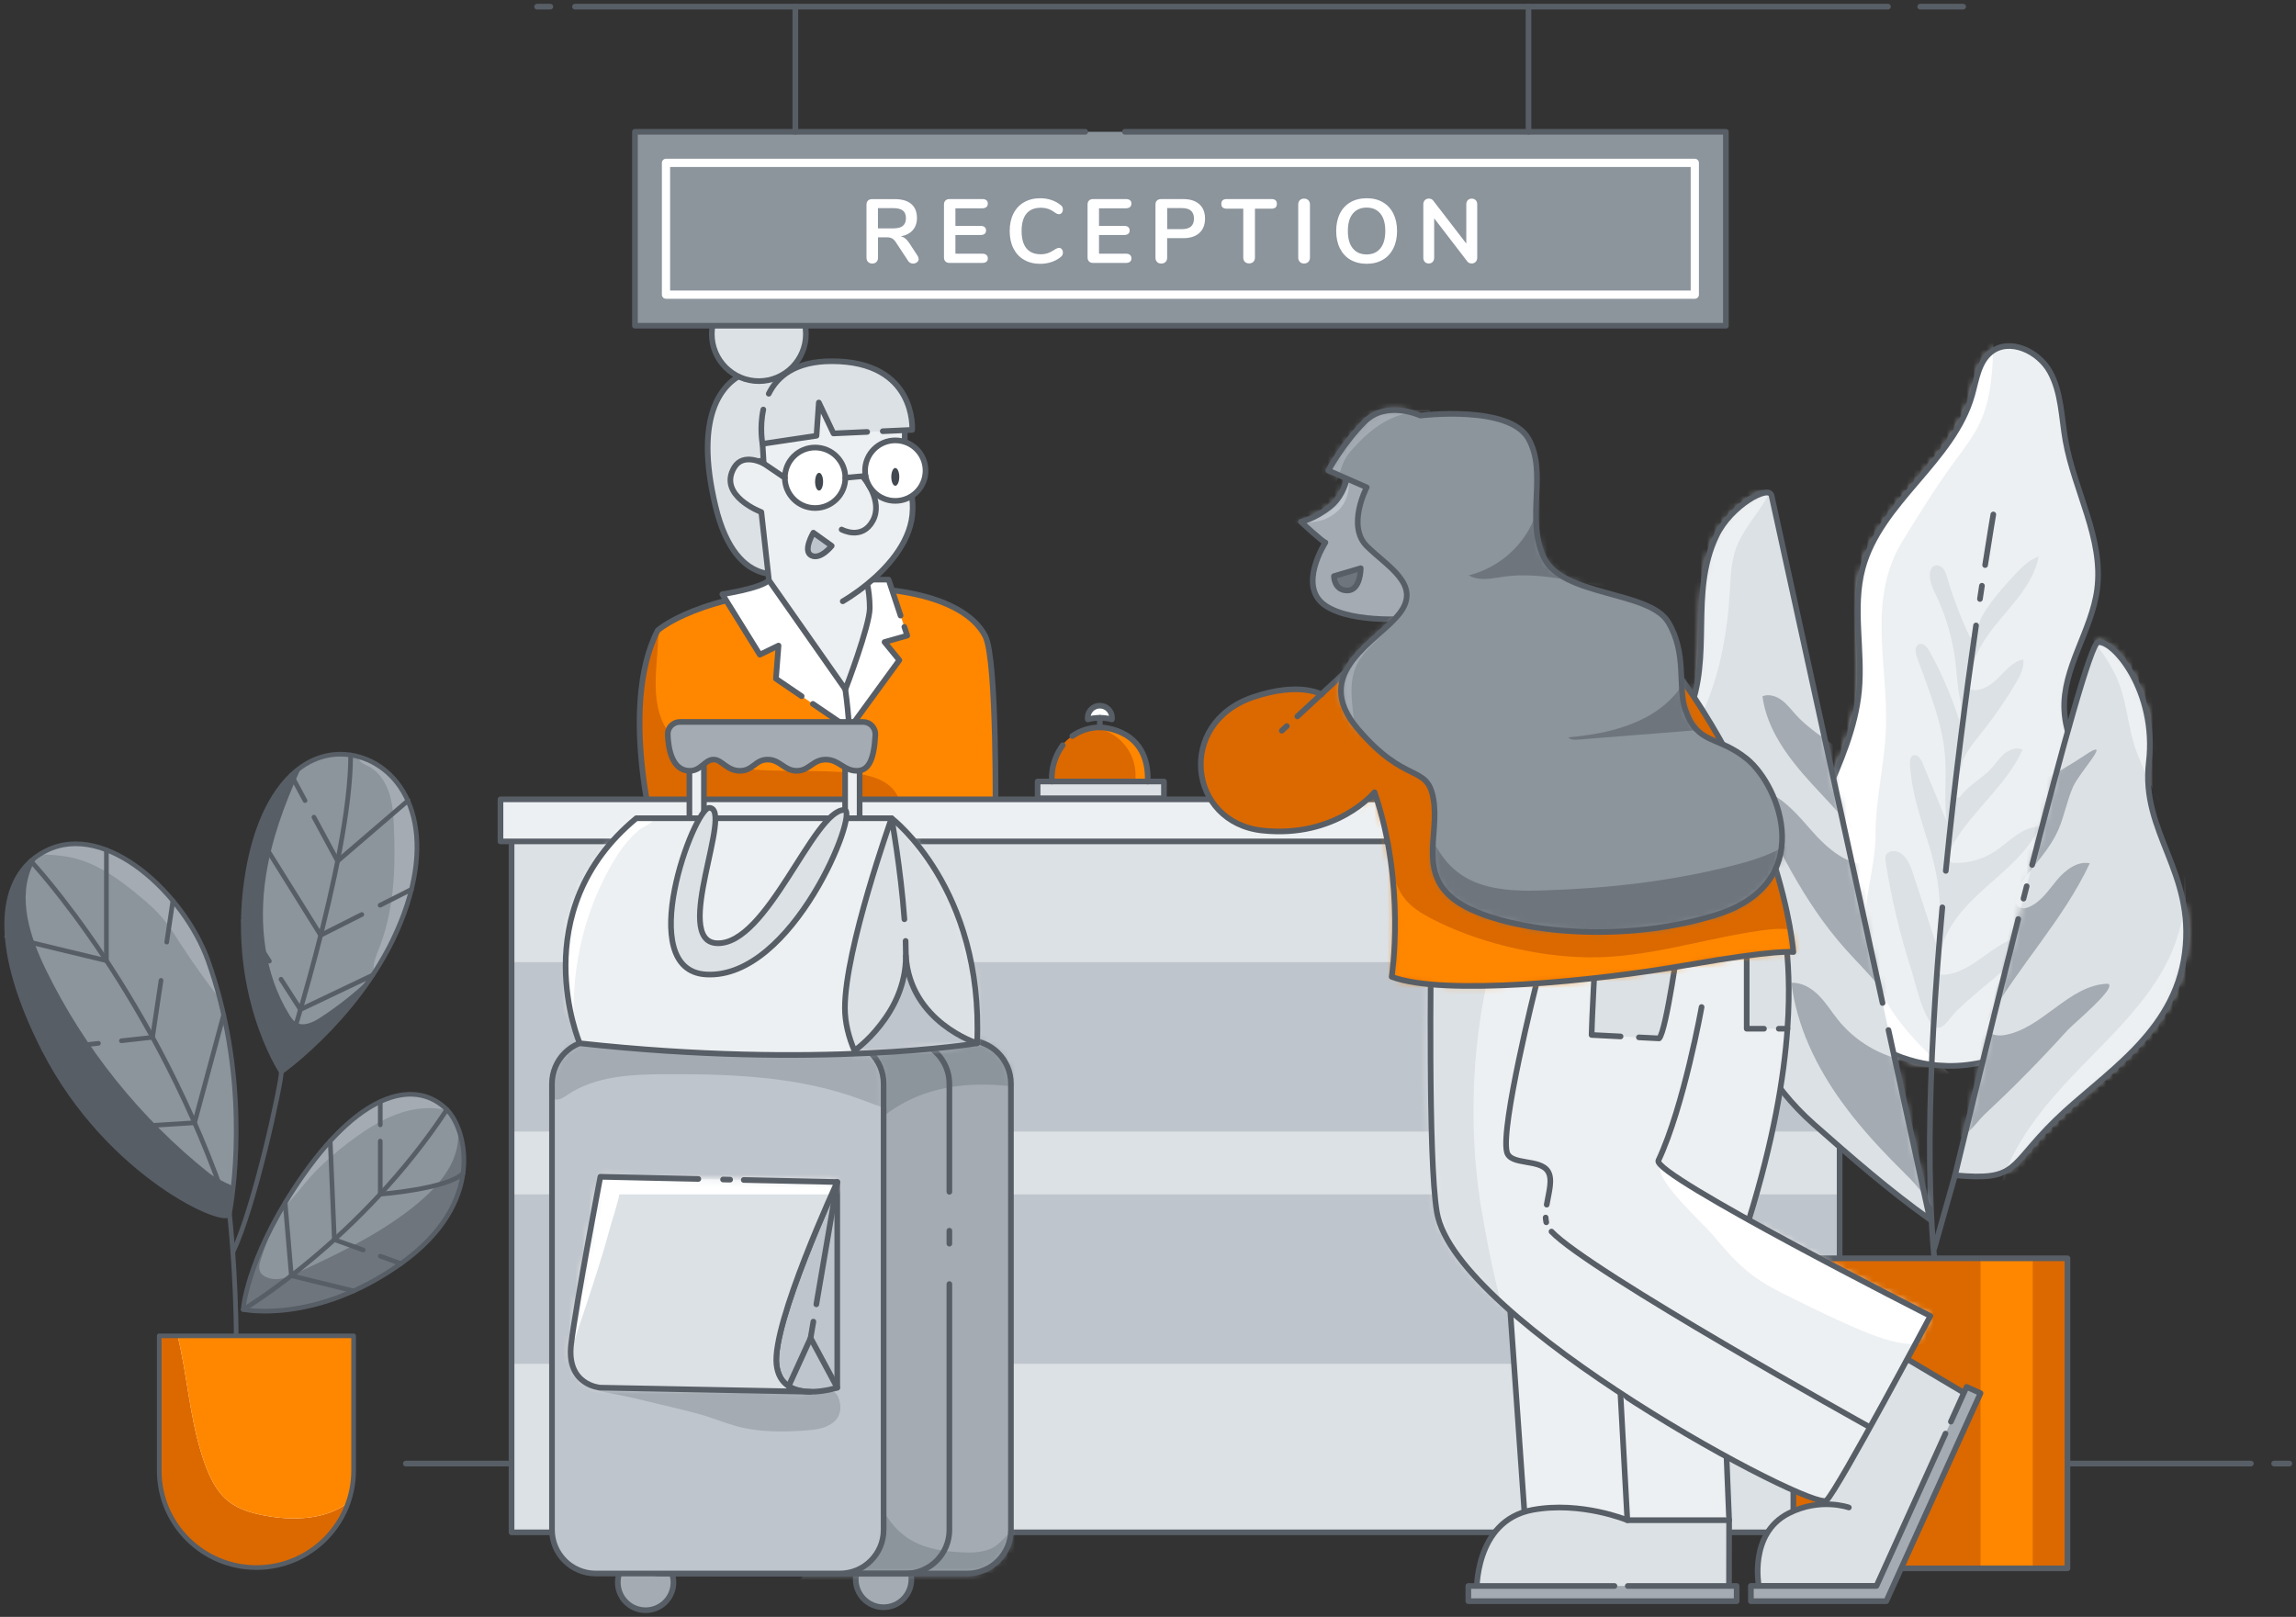 <svg width="345" height="243" viewBox="0 0 345 243" fill="none" xmlns="http://www.w3.org/2000/svg">
<rect x="0" y="0" width="345" height="243" fill="#333333" stroke="none"/>
<path d="M98.819 94.761C98.819 94.761 104.967 89.101 123.177 88.359C141.388 87.612 146.614 92.748 148.055 95.625C149.851 99.202 149.577 123.356 149.577 123.356L98.819 127.674C98.819 127.674 92.718 106.678 98.819 94.761Z" fill="#FF8700"/>
<path d="M135.421 124.552L98.819 127.668C98.819 127.668 92.718 106.672 98.819 94.761C98.819 94.761 98.848 94.732 98.912 94.68C98.947 96.786 98.685 98.875 98.568 100.97C98.417 103.748 98.545 106.654 99.875 109.094C102.021 113.056 106.769 114.848 111.237 115.443C116.895 116.19 122.664 115.548 128.328 116.213C130.638 116.482 133.146 117.106 134.499 118.997C135.193 119.965 135.497 121.173 135.566 122.358C135.607 123.093 135.555 123.829 135.421 124.552Z" fill="#DB6900"/>
<path d="M98.819 94.761C98.819 94.761 104.967 89.101 123.177 88.359C141.388 87.612 146.614 92.748 148.055 95.625C149.851 99.202 149.577 123.356 149.577 123.356L98.819 127.674C98.819 127.674 92.718 106.678 98.819 94.761Z" stroke="#585E66" stroke-width="0.851" stroke-linecap="round" stroke-linejoin="round"/>
<path d="M115.536 87.21C115.536 87.21 126.478 98.181 127.05 100.894C127.05 100.894 129.937 93.535 129.984 90.466C130.007 89.071 129.715 87.116 129.715 87.116H133.524L136.324 95.52L132.912 96.488L135.134 99.208L127.627 109.514L116.591 101.997L116.982 97.019L114.171 98.385L108.536 89.299C108.536 89.299 114.317 88.424 115.536 87.204V87.21Z" fill="white"/>
<path d="M135.888 94.213L136.325 95.526L132.913 96.494L135.135 99.214L127.628 109.519L122.14 105.785" stroke="#585E66" stroke-width="0.851" stroke-linecap="round" stroke-linejoin="round"/>
<path d="M120.459 104.635L116.591 102.003L116.982 97.025L114.171 98.391L108.536 89.305C108.536 89.305 114.317 88.429 115.536 87.21C115.536 87.21 126.478 98.181 127.05 100.894C127.05 100.894 129.937 93.535 129.984 90.466C130.007 89.071 129.715 87.116 129.715 87.116H133.524L135.321 92.52" stroke="#585E66" stroke-width="0.851" stroke-linecap="round" stroke-linejoin="round"/>
<path d="M123.831 56.666C123.831 56.666 119.829 54.373 114.025 55.429C108.216 56.485 104.249 62.49 107.51 76.081C110.776 89.672 119.065 85.786 119.065 85.786L127.622 69.283L123.831 56.666Z" fill="#DCE1E5"/>
<path d="M123.831 56.666C123.831 56.666 119.829 54.373 114.025 55.429C108.216 56.485 104.249 62.49 107.51 76.081C110.776 89.672 119.065 85.786 119.065 85.786L127.622 69.283L123.831 56.666Z" stroke="#585E66" stroke-width="0.851" stroke-linecap="round" stroke-linejoin="round"/>
<path d="M126.631 90.367C126.631 90.367 128.311 89.422 130.323 87.782C133.134 85.483 136.605 81.818 137.077 77.435C137.346 74.926 136.751 72.808 135.847 71.092L135.993 63.29L121.959 57.612L114.58 66.715L114.755 69.656C114.755 69.656 111.704 67.976 110.339 70.234C107.773 74.482 114.399 76.963 114.399 76.963L115.542 87.216L127.027 103.608C127.027 103.608 130.69 94.043 130.69 91.4C130.69 89.97 130.515 88.745 130.329 87.782" fill="#EDF0F2"/>
<path d="M126.631 90.367C126.631 90.367 128.311 89.422 130.323 87.782C133.134 85.483 136.605 81.818 137.077 77.435C137.346 74.926 136.751 72.808 135.847 71.092L135.993 63.29L121.959 57.612L114.58 66.715L114.755 69.656C114.755 69.656 111.704 67.976 110.339 70.234C107.773 74.482 114.399 76.963 114.399 76.963L115.542 87.216L127.027 103.608C127.027 103.608 130.69 94.043 130.69 91.4C130.69 89.97 130.515 88.745 130.329 87.782" stroke="#585E66" stroke-width="0.851" stroke-linecap="round" stroke-linejoin="round"/>
<path d="M114.025 57.279C117.929 57.279 121.094 54.112 121.094 50.206C121.094 46.3 117.929 43.133 114.025 43.133C110.12 43.133 106.955 46.3 106.955 50.206C106.955 54.112 110.12 57.279 114.025 57.279Z" fill="#DCE1E5" stroke="#585E66" stroke-width="0.851" stroke-linecap="round" stroke-linejoin="round"/>
<path d="M115.512 59.176C116.802 56.567 119.496 54.285 124.979 54.285C137.771 54.285 137.065 64.609 137.065 64.609L132.644 64.807L131.256 64.871L130.311 64.912L125.248 65.14L123.043 60.494L122.693 65.49L114.579 66.704C114.579 66.704 114.113 64.27 114.702 61.551L115.524 59.164L115.512 59.176Z" fill="#DCE1E5"/>
<path d="M130.305 64.912L125.242 65.139L123.037 60.494L122.687 65.49L114.573 66.703C114.573 66.703 114.107 64.27 114.696 61.55" stroke="#585E66" stroke-width="0.851" stroke-linecap="round" stroke-linejoin="round"/>
<path d="M115.512 59.176C116.801 56.567 119.496 54.285 124.979 54.285C137.771 54.285 137.065 64.609 137.065 64.609L132.643 64.807" stroke="#585E66" stroke-width="0.851" stroke-linecap="round" stroke-linejoin="round"/>
<path d="M129.779 71.804C129.779 71.804 132.778 75.276 131.144 78.27C129.511 81.263 126.466 79.583 126.466 79.583" stroke="#585E66" stroke-width="0.851" stroke-linecap="round" stroke-linejoin="round"/>
<path d="M122.478 76.35C124.987 76.35 127.022 74.314 127.022 71.804C127.022 69.293 124.987 67.258 122.478 67.258C119.968 67.258 117.934 69.293 117.934 71.804C117.934 74.314 119.968 76.35 122.478 76.35Z" fill="white" stroke="#585E66" stroke-width="0.851" stroke-linecap="round" stroke-linejoin="round"/>
<path d="M134.528 75.276C137.037 75.276 139.072 73.241 139.072 70.73C139.072 68.219 137.037 66.184 134.528 66.184C132.018 66.184 129.984 68.219 129.984 70.73C129.984 73.241 132.018 75.276 134.528 75.276Z" fill="white" stroke="#585E66" stroke-width="0.851" stroke-linecap="round" stroke-linejoin="round"/>
<path d="M127.021 71.804L130.054 71.529" stroke="#585E66" stroke-width="0.851" stroke-linecap="round" stroke-linejoin="round"/>
<path d="M122.221 80.061L124.974 82.034C124.974 82.034 123.306 84.164 121.929 83.493C120.553 82.827 122.221 80.055 122.221 80.055V80.061Z" fill="#BFC5CC" stroke="#585E66" stroke-width="0.851" stroke-linecap="round" stroke-linejoin="round"/>
<path d="M117.928 71.805L114.171 69.26" stroke="#585E66" stroke-width="0.851" stroke-linecap="round" stroke-linejoin="round"/>
<path d="M123.078 73.731C123.409 73.731 123.678 73.132 123.678 72.394C123.678 71.655 123.409 71.057 123.078 71.057C122.746 71.057 122.477 71.655 122.477 72.394C122.477 73.132 122.746 73.731 123.078 73.731Z" fill="#42484F"/>
<path d="M134.528 73.007C134.86 73.007 135.128 72.408 135.128 71.67C135.128 70.932 134.86 70.333 134.528 70.333C134.196 70.333 133.927 70.932 133.927 71.67C133.927 72.408 134.196 73.007 134.528 73.007Z" fill="#42484F"/>
<path d="M127.627 117.695C127.627 117.695 128.158 111.889 127.021 103.608L127.627 117.695Z" fill="#BFC5CC"/>
<path d="M127.627 117.695C127.627 117.695 128.158 111.889 127.021 103.608" stroke="#585E66" stroke-width="0.851" stroke-linecap="round" stroke-linejoin="round"/>
<path d="M341.714 219.959H344" stroke="#585E66" stroke-width="0.851" stroke-linecap="round" stroke-linejoin="round"/>
<path d="M225.638 219.959H338.225" stroke="#585E66" stroke-width="0.851" stroke-linecap="round" stroke-linejoin="round"/>
<path d="M156.63 219.959H164.289H225.639" stroke="#585E66" stroke-width="0.851" stroke-linecap="round" stroke-linejoin="round"/>
<path d="M60.981 219.959H105.807" stroke="#585E66" stroke-width="0.851" stroke-linecap="round" stroke-linejoin="round"/>
<path d="M276.425 124.208H76.869V230.294H276.425V124.208Z" fill="#DCE1E5"/>
<path d="M276.425 144.592H76.869V170.058H276.425V144.592Z" fill="#BFC5CC"/>
<path d="M276.425 179.501H76.869V204.967H276.425V179.501Z" fill="#BFC5CC"/>
<path d="M276.425 124.208H76.869V230.294H276.425V124.208Z" stroke="#585E66" stroke-width="0.851" stroke-linecap="round" stroke-linejoin="round"/>
<path d="M292.501 160.19C300.69 160.377 308.792 155.872 313.29 149.062C319.467 139.713 318.003 127.324 313.774 117.526C312.263 114.019 310.361 110.541 310.181 106.724C309.877 100.41 314.31 94.814 315.121 88.546C316.107 80.942 311.697 73.759 310.361 66.207C309.743 62.712 309.749 58.983 308.028 55.873C306.313 52.762 301.933 50.714 299.162 52.931C297.296 54.425 296.981 57.075 296.333 59.374C293.516 69.341 282.573 75.404 279.884 85.407C278.286 91.365 279.919 97.708 279.336 103.847C278.286 114.888 270.196 124.43 269.712 135.506C269.204 147.101 278.479 158.305 289.958 159.969C290.804 160.091 291.655 160.161 292.501 160.179V160.19Z" fill="#EDF0F2"/>
<mask id="mask0_1600_8974" style="mask-type:luminance" maskUnits="userSpaceOnUse" x="269" y="52" width="49" height="109">
<path d="M292.5 160.19C300.689 160.377 308.791 155.872 313.289 149.062C319.466 139.713 318.002 127.324 313.773 117.526C312.262 114.019 310.36 110.541 310.18 106.724C309.876 100.41 314.309 94.814 315.12 88.546C316.106 80.942 311.696 73.759 310.36 66.207C309.742 62.712 309.748 58.983 308.027 55.873C306.312 52.762 301.932 50.714 299.161 52.931C297.295 54.425 296.98 57.075 296.332 59.374C293.515 69.341 282.572 75.404 279.883 85.407C278.285 91.365 279.918 97.708 279.335 103.847C278.285 114.888 270.195 124.43 269.711 135.506C269.203 147.101 278.478 158.305 289.957 159.969C290.803 160.091 291.654 160.161 292.5 160.179V160.19Z" fill="white"/>
</mask>
<g mask="url(#mask0_1600_8974)">
<path d="M280.285 140.892C279.777 135.593 281.795 130.65 281.807 125.509C281.813 120.111 283.178 114.894 283.376 109.514C283.726 99.727 280.46 90.099 285.925 81.222C288.352 77.278 290.784 73.327 293.52 69.592C294.96 67.625 296.494 65.694 297.521 63.482C299.271 59.712 299.423 55.429 299.539 51.274C297.638 52.074 296.769 54.215 295.579 55.902C294.115 57.985 292.015 59.508 290.183 61.27C286.164 65.139 284.846 69.569 282.507 74.383C280.868 77.762 277.252 78.853 275.642 82.448C274.294 85.459 273.192 88.575 272.095 91.692C269.984 97.691 267.872 103.684 265.755 109.683C264.495 113.254 263.235 116.849 262.658 120.59C261.526 127.937 263.101 135.441 265.399 142.514C268.491 152.015 273.338 161.585 281.848 166.814C285.091 168.81 291.146 171.255 294.89 169.101C298.029 167.292 295.859 163.826 293.823 162.052C287.179 156.275 281.177 150.206 280.291 140.892H280.285Z" fill="white"/>
<path d="M294.529 109.741C294.71 109.374 294.71 108.948 294.698 108.539C294.669 107.337 294.78 106.1 294.511 104.933C294.109 103.176 294.045 101.361 293.835 99.57C293.426 96.097 292.446 92.695 290.953 89.538C290.417 88.4 289.787 87.181 290.037 85.944C290.107 85.611 290.253 85.272 290.539 85.091C290.977 84.811 291.589 85.01 291.939 85.395C292.289 85.78 292.441 86.299 292.586 86.801C293.473 89.818 294.599 92.771 295.946 95.613C295.987 95.695 296.034 95.788 296.127 95.811C296.232 95.841 296.331 95.753 296.407 95.666C297.049 94.942 297.2 94.177 297.521 93.308C297.842 92.439 298.408 91.651 298.915 90.921C299.965 89.404 301.213 88.038 302.456 86.679C303.57 85.459 304.754 84.187 306.317 83.644C305.326 89.124 299.959 92.643 297.393 97.586C296.442 99.406 295.888 101.431 295.76 103.485C297.247 104.18 298.968 103.164 300.134 102.009C301.301 100.854 302.409 99.436 304.013 99.103C304.194 100.334 303.57 101.53 302.94 102.598C301.464 105.102 299.825 107.5 298.023 109.782C297.334 110.657 296.617 111.515 295.987 112.437C295.672 112.898 295.375 113.377 295.112 113.873C294.984 114.118 294.925 114.281 294.879 114.561C294.832 114.842 294.768 115.122 294.692 115.402C294.494 116.149 294.231 116.872 294.08 117.631C293.94 118.337 293.893 119.067 293.951 119.784C293.951 119.854 293.975 119.936 294.039 119.954C294.068 119.965 294.103 119.954 294.132 119.942C294.301 119.889 294.494 119.79 294.599 119.644C294.675 119.539 294.756 119.44 294.838 119.341C296.075 117.853 297.877 116.937 299.189 115.513C299.866 114.783 300.403 113.92 301.167 113.278C301.925 112.636 303.022 112.239 303.926 112.653C301.522 117.987 296.518 121.704 293.543 126.74C293.006 127.645 292.569 128.882 293.269 129.67C295.544 129.816 297.865 129.203 299.767 127.948C301.942 126.513 303.879 124.173 306.486 124.26C304.783 127.948 301.487 130.604 298.449 133.305C295.41 136.007 292.394 139.135 291.595 143.121C291.449 143.833 291.385 144.562 291.181 145.257C291.111 145.49 291.029 145.741 291.099 145.975C291.239 146.436 291.846 146.529 292.324 146.482C296.961 146.027 300.158 140.606 304.818 140.717C303.401 144.177 300.216 146.523 297.352 148.927C296.232 149.873 295.135 150.842 294.074 151.851C292.785 153.077 291.612 155.814 290.078 153.637C288.544 151.46 287.949 148.093 287.173 145.677C285.482 140.413 284.199 135.015 283.341 129.547C283.289 129.232 283.242 128.9 283.353 128.596C283.639 127.802 284.799 127.744 285.523 128.182C286.625 128.859 287.103 130.183 287.506 131.415C288.795 135.365 290.084 139.31 291.373 143.261C290.621 140.734 291.537 138.733 291.478 136.194C291.408 133.113 290.772 130.09 289.88 127.143C288.655 123.093 287.191 119.037 286.993 114.766C286.969 114.31 287.016 113.762 287.418 113.552C288.019 113.237 288.603 114.001 288.865 114.626C290.09 117.59 291.315 120.549 292.54 123.513C292.085 120.444 292.47 117.351 292.306 114.252C292.026 108.872 289.839 103.812 288.037 98.735C287.798 98.064 287.675 97.119 288.323 96.827C288.964 96.541 289.582 97.247 289.927 97.866C291.741 101.151 293.234 104.612 294.377 108.189" fill="#DCE1E5"/>
</g>
<path d="M292.501 160.19C300.69 160.377 308.792 155.872 313.29 149.062C319.467 139.713 318.003 127.324 313.774 117.526C312.263 114.019 310.361 110.541 310.181 106.724C309.877 100.41 314.31 94.814 315.121 88.546C316.107 80.942 311.697 73.759 310.361 66.207C309.743 62.712 309.749 58.983 308.028 55.873C306.313 52.762 301.933 50.714 299.162 52.931C297.296 54.425 296.981 57.075 296.333 59.374C293.516 69.341 282.573 75.404 279.884 85.407C278.286 91.365 279.919 97.708 279.336 103.847C278.286 114.888 270.196 124.43 269.712 135.506C269.204 147.101 278.479 158.305 289.958 159.969C290.804 160.091 291.655 160.161 292.501 160.179V160.19Z" stroke="#585E66" stroke-width="0.851" stroke-linecap="round" stroke-linejoin="round"/>
<path d="M291.859 136.363C289.736 159.823 288.832 184.688 292.244 199.458" stroke="#585E66" stroke-width="0.851" stroke-linecap="round" stroke-linejoin="round"/>
<path d="M296.922 93.997C295.505 103.766 293.767 116.902 292.378 130.884" stroke="#585E66" stroke-width="0.851" stroke-linecap="round" stroke-linejoin="round"/>
<path d="M297.81 88.033C297.711 88.669 297.611 89.329 297.512 90.018" stroke="#585E66" stroke-width="0.851" stroke-linecap="round" stroke-linejoin="round"/>
<path d="M299.518 77.319C299.518 77.319 299.034 80.12 298.288 84.922" stroke="#585E66" stroke-width="0.851" stroke-linecap="round" stroke-linejoin="round"/>
<path d="M272.028 120.135H75.202V126.455H272.028V120.135Z" fill="#EDF0F2" stroke="#585E66" stroke-width="0.851" stroke-linecap="round" stroke-linejoin="round"/>
<path d="M259.329 19.808H95.407V48.952H259.329V19.808Z" fill="#8C949C"/>
<path fill-rule="evenodd" clip-rule="evenodd" d="M254.663 23.858C255.005 23.858 255.282 24.135 255.282 24.477V44.283C255.282 44.625 255.005 44.902 254.663 44.902L100.073 44.902C99.731 44.902 99.454 44.625 99.454 44.283V24.477C99.454 24.135 99.731 23.858 100.073 23.858L254.663 23.858ZM254.044 25.096L100.692 25.096V43.664L254.044 43.664V25.096Z" fill="white"/>
<path d="M288.535 1H294.986" stroke="#585E66" stroke-width="0.851" stroke-linecap="round" stroke-linejoin="round"/>
<path d="M86.4 1H283.687" stroke="#585E66" stroke-width="0.851" stroke-linecap="round" stroke-linejoin="round"/>
<path d="M80.702 1H82.697" stroke="#585E66" stroke-width="0.851" stroke-linecap="round" stroke-linejoin="round"/>
<path d="M119.508 1V19.808" stroke="#585E66" stroke-width="0.851" stroke-linecap="round" stroke-linejoin="round"/>
<path d="M229.674 1V19.808" stroke="#585E66" stroke-width="0.851" stroke-linecap="round" stroke-linejoin="round"/>
<path d="M172.46 116.516V117.456H158.07V116.516C158.07 113.167 160.356 110.348 163.454 109.549C164.031 109.397 164.638 109.315 165.262 109.315C165.886 109.315 166.493 109.397 167.076 109.549C170.173 110.348 172.46 113.167 172.46 116.516Z" fill="#FF8700"/>
<path d="M172.453 116.511V117.45H170.628V116.511C170.628 113.161 168.341 110.342 165.244 109.543C164.952 109.467 164.655 109.409 164.352 109.368C164.649 109.327 164.952 109.309 165.256 109.309C165.88 109.309 166.486 109.391 167.07 109.543C170.167 110.342 172.453 113.161 172.453 116.511Z" fill="#FF8700"/>
<path d="M170.629 116.51V117.45H158.064V116.51C158.064 113.161 160.351 110.342 163.448 109.543C163.74 109.467 164.032 109.409 164.335 109.368H164.352C164.656 109.409 164.953 109.467 165.245 109.543C168.342 110.342 170.629 113.161 170.629 116.51Z" fill="#DB6900"/>
<path d="M167.094 107.88C167.094 107.962 167.088 108.038 167.076 108.114C166.493 107.962 165.886 107.88 165.262 107.88C164.638 107.88 164.031 107.962 163.454 108.114C163.442 108.038 163.437 107.962 163.437 107.88C163.437 106.87 164.253 106.053 165.262 106.053C166.271 106.053 167.094 106.87 167.094 107.88Z" fill="white" stroke="#585E66" stroke-width="0.851" stroke-linecap="round" stroke-linejoin="round"/>
<path d="M165.263 107.88V109.316" stroke="#585E66" stroke-width="0.851" stroke-linecap="round" stroke-linejoin="round"/>
<path d="M174.898 117.45H155.912V119.972H174.898V117.45Z" fill="#DCE1E5" stroke="#585E66" stroke-width="0.851" stroke-linecap="round" stroke-linejoin="round"/>
<path d="M310.658 189.112H269.472V235.704H310.658V189.112Z" fill="#DB6900"/>
<path d="M305.444 189.112H297.593V235.704H305.444V189.112Z" fill="#FF8700"/>
<path d="M310.658 189.112H269.472V235.704H310.658V189.112Z" stroke="#585E66" stroke-width="0.851" stroke-linecap="round" stroke-linejoin="round"/>
<path d="M289.993 183.27C289.993 183.27 266.306 74.967 266.201 74.494C265.827 72.784 260.07 76.023 257.935 80.476C253.759 89.171 257.428 98.671 253.654 107.308C252.336 110.319 250.212 112.957 249.168 116.073C245.534 126.898 254.506 138.447 258.81 147.714C262.666 156.012 265.594 162.822 272.553 168.973C278.199 173.963 283.851 178.894 289.993 183.276V183.27Z" fill="#DCE1E5"/>
<mask id="mask1_1600_8974" style="mask-type:luminance" maskUnits="userSpaceOnUse" x="248" y="74" width="42" height="110">
<path d="M289.993 183.27C289.993 183.27 266.306 74.967 266.201 74.494C265.827 72.784 260.07 76.023 257.935 80.476C253.759 89.171 257.428 98.671 253.654 107.308C252.336 110.319 250.212 112.957 249.168 116.073C245.534 126.898 254.506 138.447 258.81 147.714C262.666 156.012 265.594 162.822 272.553 168.973C278.199 173.963 283.851 178.894 289.993 183.276V183.27Z" fill="white"/>
</mask>
<g mask="url(#mask1_1600_8974)">
<path d="M276.822 165.717C272.949 160.377 269.974 154.244 269.175 147.702C270.738 147.626 272.214 148.508 273.311 149.622C274.413 150.737 275.23 152.096 276.215 153.31C278.269 155.849 281.057 157.786 284.154 158.819C284.679 158.994 285.373 159.093 285.682 158.632C285.787 158.475 285.822 158.282 285.846 158.09C286.248 155.061 285.035 152.015 283.291 149.5C281.553 146.99 279.295 144.884 277.265 142.602C271.007 135.582 266.9 126.945 262.875 118.442C266.679 118.501 269.537 121.757 272.027 124.628C274.518 127.499 277.843 130.499 281.582 129.816C279.464 125.171 275.667 121.547 272.226 117.777C268.784 114.007 265.5 109.706 264.824 104.641C265.763 104.262 266.865 104.6 267.682 105.195C268.498 105.791 269.117 106.619 269.799 107.372C273.083 110.996 277.948 112.893 281.214 116.528C283.407 118.968 284.743 122.043 285.956 125.089C291.62 139.276 295.528 154.162 297.546 169.3C297.961 172.422 299.127 183.591 293.877 183.702C291.865 183.743 290.564 181.864 289.643 180.405C288.144 178.048 286.091 176.273 284.154 174.272C281.529 171.57 279.021 168.746 276.805 165.688L276.822 165.717Z" fill="#A4ABB2"/>
<path d="M260.734 82.787C260.075 84.835 260.034 87.029 259.906 89.182C259.573 94.796 258.57 100.404 256.482 105.627C254.394 110.85 251.18 115.676 246.852 119.265C246.986 115.18 247.126 111.095 247.26 107.01C247.417 102.318 247.575 97.621 247.277 92.935C246.974 88.056 246.21 82.962 248.018 78.421C249.821 73.899 253.939 70.788 258.348 69.044C260.477 68.203 263.435 66.779 265.062 68.968C266.404 70.771 266.707 72.568 265.628 74.547C264.088 77.377 261.731 79.665 260.722 82.798L260.734 82.787Z" fill="#EDF0F2"/>
</g>
<path d="M282.877 150.737C281.949 146.506 280.981 142.065 279.99 137.542C279.75 136.451 279.511 135.354 279.272 134.257C279.12 133.574 278.975 132.885 278.823 132.203C272.669 104.069 266.253 74.739 266.201 74.494C265.827 72.784 260.07 76.023 257.935 80.476C253.759 89.171 257.428 98.671 253.654 107.308C252.336 110.319 250.212 112.957 249.168 116.073C245.534 126.898 254.506 138.447 258.81 147.714C262.666 156.012 265.594 162.822 272.553 168.973C278.199 173.962 283.851 178.894 289.993 183.276C289.993 183.276 287.322 171.056 283.763 154.804" stroke="#585E66" stroke-width="0.851" stroke-linecap="round" stroke-linejoin="round"/>
<path d="M293.767 176.629C293.767 176.629 312.904 96.885 315.238 96.518C317.571 96.15 324.133 103.97 322.885 114.544C321.636 125.118 329.867 130.995 328.292 143.215C326.717 155.434 315.961 161.404 308.827 168.389C301.694 175.375 303.321 177.493 293.761 176.629H293.767Z" fill="#DCE1E5"/>
<mask id="mask2_1600_8974" style="mask-type:luminance" maskUnits="userSpaceOnUse" x="293" y="96" width="36" height="81">
<path d="M293.767 176.629C293.767 176.629 312.904 96.885 315.238 96.518C317.571 96.15 324.133 103.97 322.885 114.544C321.636 125.118 329.867 130.995 328.292 143.215C326.717 155.434 315.961 161.404 308.827 168.389C301.694 175.375 303.321 177.493 293.761 176.629H293.767Z" fill="white"/>
</mask>
<g mask="url(#mask2_1600_8974)">
<path d="M316.708 147.842C310.799 148.023 306.879 154.705 301.035 155.586C299.973 155.744 298.55 155.417 298.451 154.349C298.41 153.905 298.631 153.479 298.853 153.088C303.449 145.012 310.081 138.161 314.013 129.74C312.105 129.378 310.326 130.773 309.078 132.261C307.836 133.749 306.727 135.494 304.954 136.282C304.593 136.439 304.19 136.556 303.799 136.474C303.064 136.317 302.644 135.465 302.714 134.718C302.784 133.965 303.222 133.306 303.665 132.699C305.584 130.073 307.947 127.715 309.271 124.745C310.204 122.644 310.571 120.327 311.51 118.226C312.45 116.125 317.011 111.276 314.036 113.015C300.778 121.798 307.9 114.001 305.438 114.719C304.453 115.005 306.961 115.904 306.185 116.575C304.458 118.063 304.307 120.625 304.196 122.901C303.665 134.017 301.14 144.924 297.961 155.551C297.167 158.206 296.327 160.85 295.464 163.487C294.962 165.022 292.851 168.792 293.714 170.362C294.688 172.13 297.056 168.576 298.083 167.607C300.183 165.641 302.254 163.645 304.272 161.597C306.442 159.397 308.571 157.15 310.641 154.857C311.551 153.853 318.376 148.239 316.702 147.836L316.708 147.842Z" fill="#A4ABB2"/>
<path d="M312.642 94.084C315.01 96.74 317.273 99.593 318.492 102.937C319.682 106.187 319.822 109.753 321.047 112.992C323.975 120.736 328.939 127.114 328.175 135.862C327.136 147.696 317.343 155.125 309.929 163.295C305.77 167.87 302.014 173.029 300.363 178.987C303.245 178.923 305.963 177.732 308.588 176.559C316.316 173.116 324.278 169.498 329.96 163.225C335.967 156.584 341.935 149.815 347.225 142.561C350.048 138.686 352.725 134.607 354.119 130.02C356.097 123.496 355.309 116.376 353.122 109.916C350.935 103.456 347.406 97.551 343.83 91.744C341.964 88.71 340.021 85.634 337.286 83.353C335.332 81.725 332.882 80.528 330.344 80.627C328.052 80.721 325.946 81.847 323.975 83.014C321.922 84.234 319.921 85.535 317.92 86.837C316.73 87.607 315.476 88.459 314.928 89.766C314.596 90.554 314.555 91.435 314.286 92.252C314.018 93.069 313.499 94.043 312.647 94.084H312.642Z" fill="#EDF0F2"/>
</g>
<path d="M305.351 129.985C309.86 112.472 314.205 96.687 315.238 96.524C317.571 96.15 324.133 103.976 322.885 114.55C321.636 125.124 329.867 131.001 328.292 143.22C326.717 155.44 315.961 161.41 308.827 168.395C301.694 175.381 303.321 177.499 293.761 176.635C293.761 176.635 298.322 157.623 303.263 138.12" stroke="#585E66" stroke-width="0.851" stroke-linecap="round" stroke-linejoin="round"/>
<path d="M304.051 135.057C304.209 134.432 304.372 133.808 304.53 133.189" stroke="#585E66" stroke-width="0.851" stroke-linecap="round" stroke-linejoin="round"/>
<path d="M277.808 226.559C277.808 226.559 273.498 225.007 268.732 227.452C262.754 230.521 264.282 238.353 264.282 238.353H283.262L296.17 209.951L285.263 203.473L274.052 226.081" fill="#DCE1E5"/>
<path d="M277.808 226.559C277.808 226.559 273.498 225.007 268.732 227.452C262.754 230.521 264.282 238.353 264.282 238.353H283.262L296.17 209.951L285.263 203.473L274.052 226.081" stroke="#585E66" stroke-width="0.851" stroke-linecap="round" stroke-linejoin="round"/>
<path d="M262.777 183.352C273.392 149.056 266.615 134.152 266.615 134.152L215.034 142.695C215.034 142.695 213.465 165.705 215.903 182.197C216.556 186.597 220.896 191.86 226.945 197.182L229.15 228.467H259.819L259.411 218.973C267.612 223.425 273.853 226.098 274.454 225.503C276.286 223.67 290.063 197.784 290.063 197.784C290.063 197.784 274.67 189.975 262.777 183.352Z" fill="#EDF0F2"/>
<mask id="mask3_1600_8974" style="mask-type:luminance" maskUnits="userSpaceOnUse" x="214" y="134" width="77" height="95">
<path d="M262.776 183.352C273.391 149.056 266.614 134.152 266.614 134.152L215.033 142.695C215.033 142.695 213.464 165.705 215.902 182.196C216.555 186.596 220.895 191.86 226.944 197.182L229.149 228.467H259.818L259.41 218.973C267.611 223.425 273.852 226.098 274.453 225.503C276.285 223.67 290.062 197.783 290.062 197.783C290.062 197.783 274.669 189.975 262.776 183.352Z" fill="white"/>
</mask>
<g mask="url(#mask3_1600_8974)">
<path d="M226.852 198.198C221.27 198.472 216.312 194.906 211.867 191.516C208.945 189.287 205.964 186.987 203.987 183.895C201.735 180.376 200.971 176.104 200.709 171.931C200.394 166.965 200.72 161.918 202.144 157.144C203.415 152.872 205.538 148.904 207.638 144.971C208.77 142.858 209.913 140.722 211.517 138.943C214.235 135.926 220.523 132.471 224.729 134.297C228.502 135.937 224.204 144.025 223.515 147.2C221.141 158.101 220.768 169.44 222.395 180.475C222.646 182.167 225.376 198.268 226.852 198.192V198.198Z" fill="#DCE1E5"/>
<path d="M257.323 185.552C259.131 187.694 260.962 189.853 263.191 191.551C265.191 193.074 267.46 194.195 269.718 195.297C273.101 196.961 276.484 198.624 279.972 200.054C282.643 201.156 285.455 202.131 288.348 202.02C291.235 201.909 294.233 200.491 295.488 197.883C295.61 197.626 295.721 197.34 295.686 197.06C295.598 196.33 294.723 196.039 294.006 195.881C289.456 194.901 285.052 193.226 280.999 190.938C275.801 188.003 270.948 183.97 265.046 183.107C264.171 182.978 265.868 184.607 265.016 184.356C263.926 184.029 260.368 181.706 259.411 181.088C257.049 179.559 252.301 177.166 249.495 175.445C249.022 177.686 255.73 183.667 257.317 185.546L257.323 185.552Z" fill="white"/>
</g>
<path d="M259.433 218.984L259.818 228.467H229.149L226.944 197.182" stroke="#585E66" stroke-width="0.851" stroke-linecap="round" stroke-linejoin="round"/>
<path d="M268.581 154.606C268.062 161.988 266.457 171.488 262.789 183.311" stroke="#585E66" stroke-width="0.851" stroke-linecap="round" stroke-linejoin="round"/>
<path d="M255.684 151.349C255.684 151.349 253.047 166.184 249.192 174.418C248.194 176.542 290.063 197.778 290.063 197.778C290.063 197.778 276.286 223.67 274.454 225.497C272.628 227.329 218.709 198.624 215.909 182.191C214.538 174.167 215.034 142.689 215.034 142.689L266.615 134.152C266.615 134.152 267.63 136.334 268.271 140.979" stroke="#585E66" stroke-width="0.851" stroke-linecap="round" stroke-linejoin="round"/>
<path d="M259.819 228.467L259.801 239.345L221.881 239.503C221.881 239.503 221.386 228.537 230.322 226.909C237.589 225.585 244.531 228.467 244.531 228.467" fill="#DCE1E5"/>
<path d="M259.819 228.467L259.801 239.345L221.881 239.503C221.881 239.503 221.386 228.537 230.322 226.909C237.589 225.585 244.531 228.467 244.531 228.467" stroke="#585E66" stroke-width="0.851" stroke-linecap="round" stroke-linejoin="round"/>
<path d="M246.264 155.907L249.303 156.059C250.393 154.968 252.301 140.98 252.301 140.98L239.731 143.185C239.731 143.185 239.153 154.092 239.153 155.545L243.511 155.767" fill="#DCE1E5"/>
<path d="M246.264 155.907L249.303 156.059C250.393 154.968 252.301 140.98 252.301 140.98L239.731 143.185C239.731 143.185 239.153 154.092 239.153 155.545L243.511 155.767" stroke="#585E66" stroke-width="0.851" stroke-linecap="round" stroke-linejoin="round"/>
<path d="M265.057 154.606H262.461V140.98H268.271C268.72 144.265 268.988 148.77 268.58 154.606H267.279" fill="#DCE1E5"/>
<path d="M265.057 154.606H262.461V140.98H268.271C268.72 144.265 268.988 148.77 268.58 154.606H267.279" stroke="#585E66" stroke-width="0.851" stroke-linecap="round" stroke-linejoin="round"/>
<path d="M243.493 209.478L244.525 228.467H259.772" fill="#EDF0F2"/>
<path d="M243.493 209.478L244.525 228.467H259.772" stroke="#585E66" stroke-width="0.851" stroke-linecap="round" stroke-linejoin="round"/>
<path d="M233.127 185.091C238.75 191.049 280.817 214.409 280.817 214.409" stroke="#585E66" stroke-width="0.851" stroke-linecap="round" stroke-linejoin="round"/>
<path d="M232.253 182.984C232.265 183.23 232.294 183.469 232.346 183.697" stroke="#585E66" stroke-width="0.851" stroke-linecap="round" stroke-linejoin="round"/>
<path d="M230.783 148.151C230.783 148.151 225.445 169.405 226.425 173.134C226.968 175.2 231.389 174.102 232.597 176.04C233.343 177.23 232.731 179.168 232.41 181.047" stroke="#585E66" stroke-width="0.851" stroke-linecap="round" stroke-linejoin="round"/>
<path d="M202.838 69.154C202.838 69.154 202.768 73.852 199.898 76.128C197.46 78.06 195.477 78.416 195.477 78.416C195.477 78.416 198.813 81.526 199.157 81.526C199.157 81.526 194.87 88.132 199.157 91.015C203.444 93.898 212.853 92.911 212.853 92.911L216.113 71.652L202.832 69.149L202.838 69.154Z" fill="#A4ABB2"/>
<mask id="mask4_1600_8974" style="mask-type:luminance" maskUnits="userSpaceOnUse" x="195" y="69" width="22" height="25">
<path d="M202.838 69.154C202.838 69.154 202.768 73.852 199.898 76.128C197.46 78.06 195.477 78.416 195.477 78.416C195.477 78.416 198.813 81.526 199.157 81.526C199.157 81.526 194.87 88.132 199.157 91.015C203.444 93.898 212.853 92.911 212.853 92.911L216.113 71.652L202.832 69.149L202.838 69.154Z" fill="white"/>
</mask>
<g mask="url(#mask4_1600_8974)">
<path d="M198.724 78.159C200.106 77.675 201.372 76.747 202.049 75.445C202.614 74.36 202.737 73.099 202.76 71.88C202.778 71.185 202.76 70.468 202.503 69.82C202.247 69.172 201.699 68.6 201.01 68.495C200.24 68.378 199.488 68.874 199.027 69.505C198.566 70.135 198.321 70.894 197.989 71.6C197.557 72.528 196.968 73.379 196.262 74.115C195.504 74.903 194.623 75.545 193.807 76.274C193.521 76.525 193.241 76.805 193.107 77.161C192.267 79.454 197.895 78.451 198.73 78.159H198.724Z" fill="#BFC5CC"/>
</g>
<path d="M202.838 69.154C202.838 69.154 202.768 73.852 199.898 76.128C197.46 78.06 195.477 78.416 195.477 78.416C195.477 78.416 198.813 81.526 199.157 81.526C199.157 81.526 194.87 88.132 199.157 91.015C203.444 93.898 212.853 92.911 212.853 92.911L216.113 71.652L202.832 69.149L202.838 69.154Z" stroke="#585E66" stroke-width="0.851" stroke-linecap="round" stroke-linejoin="round"/>
<path d="M194.94 107.664L207.189 96.349C207.189 96.349 240.326 86.673 247.605 95.438C267.845 119.802 269.473 143.086 269.473 143.086C269.473 143.086 267.21 142.643 253.438 145.047C239.672 147.451 216.854 149.733 209.119 146.803C209.119 146.803 211.301 132.961 206.541 119.067C206.541 119.067 200.79 126.011 189.678 124.821C178.567 123.63 176.712 108.708 188.29 104.775C195.342 102.382 198.597 104.378 198.597 104.378" fill="#DB6900"/>
<mask id="mask5_1600_8974" style="mask-type:luminance" maskUnits="userSpaceOnUse" x="180" y="91" width="90" height="58">
<path d="M194.94 107.664L207.189 96.349C207.189 96.349 240.326 86.673 247.605 95.438C267.845 119.802 269.473 143.086 269.473 143.086C269.473 143.086 267.21 142.643 253.438 145.047C239.672 147.451 216.854 149.733 209.119 146.803C209.119 146.803 211.301 132.961 206.541 119.067C206.541 119.067 200.79 126.011 189.678 124.821C178.567 123.63 176.712 108.708 188.29 104.775C195.342 102.382 198.597 104.378 198.597 104.378" fill="white"/>
</mask>
<g mask="url(#mask5_1600_8974)">
<path d="M209.925 133.084C210.205 133.72 210.532 134.333 210.946 134.893C211.984 136.282 213.501 137.233 215.041 138.038C221.912 141.616 230.854 143.769 238.6 143.88C247.442 144.002 255.842 141.096 264.521 139.859C266.283 139.608 268.091 139.433 269.823 139.824C271.556 140.215 273.23 141.248 273.982 142.859C274.221 143.366 274.361 143.938 274.256 144.493C273.994 145.899 272.396 146.547 271.019 146.926C264.329 148.747 257.423 149.774 250.487 149.978C247.11 150.077 243.978 149.873 240.67 150.527C236.943 151.262 233.204 151.91 229.448 152.482C219.859 153.935 210.182 154.857 200.493 155.23C198.685 155.3 196.679 155.283 195.337 154.069C193.785 152.662 193.774 150.165 194.567 148.227C195.36 146.29 196.789 144.691 197.851 142.888C199.986 139.27 200.592 134.992 201.707 130.942C202.436 128.281 203.567 120.695 206.805 120C207.3 123.782 207.901 127.213 209.12 130.872C209.365 131.619 209.622 132.372 209.931 133.09L209.925 133.084Z" fill="#FF8700"/>
</g>
<path d="M194.94 107.664L207.189 96.349C207.189 96.349 240.326 86.673 247.605 95.438C267.845 119.802 269.473 143.086 269.473 143.086C269.473 143.086 267.21 142.643 253.438 145.047C239.672 147.451 216.854 149.733 209.119 146.803C209.119 146.803 211.301 132.961 206.541 119.067C206.541 119.067 200.79 126.011 189.678 124.821C178.567 123.63 176.712 108.708 188.29 104.775C195.342 102.382 198.597 104.378 198.597 104.378" stroke="#585E66" stroke-width="0.851" stroke-linecap="round" stroke-linejoin="round"/>
<path d="M192.601 109.823L193.359 109.123" stroke="#585E66" stroke-width="0.851" stroke-linecap="round" stroke-linejoin="round"/>
<path d="M205.363 73.245C205.363 73.245 202.324 79.023 205.363 82.063C208.401 85.103 213.569 87.811 210.379 92.083C207.188 96.354 196.736 100.982 204.015 109.537C211.295 118.092 214.479 114.731 215.395 120.135C216.305 125.538 212.963 131.467 219.041 135.57C225.119 139.672 242.326 142.258 257.73 137.548C273.135 132.833 267.559 118.15 262.467 114.031C258.08 110.482 255.059 111.988 253.222 106.608C252.067 103.235 253.537 98.181 250.649 93.466C247.762 88.751 234.696 89.667 231.961 83.738C229.225 77.809 232.567 71.121 229.68 65.951C226.793 60.78 213.424 62.455 213.424 62.455C213.424 62.455 208.331 60.098 205.065 63.366C201.799 66.633 199.594 70.713 199.594 70.713L205.368 73.245H205.363Z" fill="#8C949C"/>
<mask id="mask6_1600_8974" style="mask-type:luminance" maskUnits="userSpaceOnUse" x="199" y="61" width="69" height="80">
<path d="M205.363 73.245C205.363 73.245 202.324 79.023 205.363 82.063C208.402 85.103 213.57 87.811 210.379 92.083C207.189 96.354 196.736 100.982 204.016 109.537C211.295 118.092 214.48 114.731 215.396 120.135C216.306 125.538 212.963 131.467 219.041 135.57C225.119 139.672 242.326 142.258 257.731 137.548C273.136 132.833 267.559 118.15 262.467 114.031C258.081 110.482 255.06 111.988 253.222 106.608C252.067 103.235 253.537 98.181 250.65 93.466C247.763 88.751 234.697 89.667 231.961 83.738C229.225 77.809 232.568 71.121 229.68 65.951C226.793 60.78 213.424 62.455 213.424 62.455C213.424 62.455 208.332 60.098 205.066 63.366C201.799 66.633 199.594 70.713 199.594 70.713L205.369 73.245H205.363Z" fill="white"/>
</mask>
<g mask="url(#mask6_1600_8974)">
<path d="M209.317 126.198C210.46 126.046 211.644 126.186 212.799 126.233C214.619 126.309 215.057 125.929 215.943 127.464C217.419 130.026 219.478 131.841 222.301 132.827C225.451 133.924 228.863 133.924 232.194 133.813C241.655 133.51 251.116 132.442 260.285 130.114C263.336 129.337 266.398 128.404 269.011 126.659C271.624 124.914 273.771 122.235 274.214 119.119C276.396 124.826 276.215 131.397 273.718 136.97C271.222 142.543 266.439 147.054 260.729 149.219C258.681 149.996 256.535 150.48 254.388 150.894C242.431 153.199 230.071 153.421 218.037 151.542C214.228 150.947 210.42 150.136 206.826 148.706C204.645 147.836 205.392 147.019 204.738 144.977C204.231 143.401 203.309 141.972 202.417 140.594C201.95 139.877 201.478 139.13 201.314 138.289C201.081 137.11 201.484 135.902 201.95 134.794C202.72 132.944 203.677 131.176 204.797 129.512C205.555 128.392 206.436 127.283 207.649 126.688C208.186 126.425 208.746 126.28 209.317 126.204V126.198Z" fill="#6E757D"/>
<path d="M248.002 107.425C244.286 109.607 239.935 110.436 235.642 110.815C236.003 111.206 236.616 111.194 237.152 111.154C242.472 110.733 247.792 110.307 253.111 109.887C254.459 109.782 255.806 109.671 257.148 109.555C258.297 109.455 259.708 109.14 259.994 108.02C260.111 107.565 259.994 107.092 259.872 106.643C259.201 104.256 257.556 98.945 255.135 97.918C253.829 101.986 251.793 105.195 247.996 107.425H248.002Z" fill="#6E757D"/>
<path d="M229.418 80.126C227.47 83.259 224.267 85.582 220.692 86.469C222.278 87.397 224.262 86.901 226.082 86.65C231.599 85.891 237.106 87.671 242.635 88.33C244.181 88.511 245.943 88.54 247.068 87.461C248.632 85.955 248.007 83.353 247.133 81.363C245.727 78.171 243.907 75.084 241.305 72.761C239.725 71.349 234.014 67.532 231.897 69.656C230.952 70.608 231.611 73.216 231.436 74.482C231.162 76.478 230.48 78.416 229.418 80.131V80.126Z" fill="#6E757D"/>
<path d="M204.028 110.623C203.579 109.391 203.421 108.078 203.281 106.777C203.036 104.554 202.849 102.208 203.753 100.159C205.107 97.096 208.589 95.392 209.942 92.334C206.11 94.137 202.167 96.028 199.367 99.208C196.567 102.388 195.202 107.238 197.25 110.944C198.481 113.167 200.662 114.562 202.943 115.53C204.337 116.126 207.924 117.923 209.295 116.756C207.632 114.503 205.095 113.546 204.028 110.623Z" fill="#A4ABB2"/>
<path d="M203.089 67.655C204.774 65.752 206.682 63.978 208.986 62.916C210.835 62.07 212.906 61.708 214.935 61.883C214.02 60.419 212.194 59.852 210.514 59.45C208.887 59.059 207.178 58.715 205.556 59.141C204.069 59.532 202.815 60.529 201.712 61.603C199.239 64.007 197.262 66.914 195.938 70.1C195.792 70.444 195.658 70.835 195.786 71.185C195.897 71.477 196.165 71.67 196.422 71.85C197.203 72.387 198.032 72.924 198.971 73.047C200.435 73.239 200.878 72.539 201.211 71.43C201.66 69.925 201.969 68.909 203.083 67.655H203.089Z" fill="#A4ABB2"/>
</g>
<path d="M200.44 86.586L204.465 85.401C204.465 85.401 204.465 88.745 202.453 88.745C200.44 88.745 200.44 86.586 200.44 86.586Z" fill="#6E757D" stroke="#585E66" stroke-width="0.851" stroke-linecap="round" stroke-linejoin="round"/>
<path d="M205.363 73.245C205.363 73.245 202.324 79.023 205.363 82.063C208.401 85.103 213.569 87.811 210.379 92.083C207.188 96.354 196.736 100.982 204.015 109.537C211.295 118.092 214.479 114.731 215.395 120.135C216.305 125.538 212.963 131.467 219.041 135.57C225.119 139.672 242.326 142.258 257.73 137.548C273.135 132.833 267.559 118.15 262.467 114.031C258.08 110.482 255.059 111.988 253.222 106.608C252.067 103.235 253.537 98.181 250.649 93.466C247.762 88.751 234.696 89.667 231.961 83.738C229.225 77.809 232.567 71.121 229.68 65.951C226.793 60.78 213.424 62.455 213.424 62.455C213.424 62.455 208.331 60.098 205.065 63.366C201.799 66.633 199.594 70.713 199.594 70.713L205.368 73.245H205.363Z" stroke="#585E66" stroke-width="0.851" stroke-linecap="round" stroke-linejoin="round"/>
<path d="M138.045 38.891C138.045 39.101 137.964 39.27 137.795 39.41C137.626 39.544 137.427 39.614 137.2 39.614C137.054 39.614 136.914 39.579 136.786 39.515C136.651 39.445 136.541 39.346 136.453 39.206L134.645 36.457C134.464 36.166 134.272 35.961 134.067 35.845C133.863 35.728 133.595 35.669 133.268 35.669H131.933V38.721C131.933 38.996 131.857 39.212 131.699 39.369C131.548 39.527 131.338 39.609 131.075 39.609C130.813 39.609 130.603 39.527 130.439 39.369C130.282 39.212 130.2 38.996 130.2 38.721V30.756C130.2 30.493 130.276 30.289 130.428 30.143C130.579 29.997 130.783 29.927 131.046 29.927H134.447C135.537 29.927 136.366 30.172 136.931 30.657C137.497 31.141 137.783 31.847 137.783 32.763C137.783 33.51 137.573 34.117 137.147 34.596C136.727 35.074 136.126 35.378 135.357 35.518C135.619 35.582 135.852 35.693 136.051 35.856C136.249 36.02 136.447 36.247 136.634 36.539L137.87 38.43C137.981 38.593 138.034 38.751 138.034 38.908L138.045 38.891ZM135.666 33.942C135.975 33.691 136.126 33.312 136.126 32.792C136.126 32.273 135.975 31.882 135.666 31.643C135.357 31.404 134.872 31.281 134.207 31.281H131.921V34.322H134.207C134.872 34.322 135.357 34.199 135.666 33.948V33.942Z" fill="white"/>
<path d="M142.07 39.299C141.918 39.154 141.842 38.949 141.842 38.687V30.744C141.842 30.482 141.918 30.277 142.07 30.132C142.221 29.986 142.426 29.916 142.688 29.916H147.605C147.868 29.916 148.072 29.974 148.218 30.091C148.363 30.207 148.433 30.377 148.433 30.593C148.433 30.808 148.363 30.995 148.218 31.118C148.072 31.24 147.868 31.305 147.605 31.305H143.563V33.948H147.337C147.599 33.948 147.804 34.006 147.949 34.123C148.095 34.24 148.165 34.415 148.165 34.642C148.165 34.87 148.095 35.028 147.949 35.144C147.804 35.261 147.599 35.319 147.337 35.319H143.563V38.126H147.605C147.868 38.126 148.072 38.185 148.218 38.313C148.363 38.436 148.433 38.611 148.433 38.838C148.433 39.066 148.363 39.224 148.218 39.34C148.072 39.457 147.868 39.515 147.605 39.515H142.688C142.426 39.515 142.216 39.445 142.07 39.299Z" fill="white"/>
<path d="M153.875 39.043C153.181 38.646 152.65 38.068 152.277 37.327C151.903 36.586 151.717 35.71 151.717 34.712C151.717 33.715 151.903 32.845 152.277 32.104C152.65 31.363 153.181 30.797 153.875 30.394C154.569 29.997 155.38 29.793 156.307 29.793C156.908 29.793 157.468 29.881 157.993 30.061C158.518 30.237 158.985 30.493 159.393 30.832C159.51 30.925 159.591 31.019 159.638 31.118C159.685 31.217 159.708 31.34 159.708 31.485C159.708 31.684 159.655 31.853 159.545 31.987C159.434 32.121 159.305 32.191 159.148 32.191C158.967 32.191 158.78 32.127 158.588 31.999C158.197 31.707 157.836 31.509 157.497 31.392C157.159 31.281 156.791 31.223 156.383 31.223C155.438 31.223 154.727 31.52 154.237 32.11C153.747 32.699 153.508 33.569 153.508 34.712C153.508 35.856 153.752 36.737 154.237 37.327C154.721 37.916 155.438 38.214 156.383 38.214C156.774 38.214 157.136 38.156 157.468 38.039C157.801 37.922 158.174 37.724 158.594 37.438C158.687 37.385 158.775 37.339 158.868 37.304C158.961 37.269 159.055 37.251 159.154 37.251C159.305 37.251 159.44 37.321 159.55 37.455C159.661 37.59 159.714 37.759 159.714 37.957C159.714 38.091 159.69 38.214 159.644 38.319C159.597 38.424 159.515 38.523 159.399 38.611C158.99 38.949 158.524 39.206 157.999 39.381C157.474 39.556 156.908 39.65 156.313 39.65C155.386 39.65 154.575 39.451 153.881 39.048L153.875 39.043Z" fill="white"/>
<path d="M163.646 39.299C163.494 39.154 163.418 38.949 163.418 38.687V30.744C163.418 30.482 163.494 30.277 163.646 30.132C163.798 29.986 164.002 29.916 164.264 29.916H169.181C169.444 29.916 169.648 29.974 169.794 30.091C169.94 30.207 170.01 30.377 170.01 30.593C170.01 30.808 169.94 30.995 169.794 31.118C169.648 31.24 169.444 31.305 169.181 31.305H165.139V33.948H168.913C169.176 33.948 169.38 34.006 169.526 34.123C169.671 34.24 169.741 34.415 169.741 34.642C169.741 34.87 169.671 35.028 169.526 35.144C169.38 35.261 169.176 35.319 168.913 35.319H165.139V38.126H169.181C169.444 38.126 169.648 38.185 169.794 38.313C169.94 38.436 170.01 38.611 170.01 38.838C170.01 39.066 169.94 39.224 169.794 39.34C169.648 39.457 169.444 39.515 169.181 39.515H164.264C164.002 39.515 163.792 39.445 163.646 39.299Z" fill="white"/>
<path d="M173.86 39.364C173.703 39.206 173.621 38.99 173.621 38.716V30.75C173.621 30.488 173.697 30.283 173.849 30.137C174 29.991 174.204 29.922 174.467 29.922H177.815C178.842 29.922 179.641 30.178 180.212 30.692C180.784 31.205 181.07 31.923 181.07 32.851C181.07 33.779 180.784 34.497 180.212 35.016C179.641 35.535 178.842 35.792 177.815 35.792H175.377V38.722C175.377 38.996 175.295 39.212 175.138 39.369C174.98 39.527 174.764 39.609 174.49 39.609C174.216 39.609 174.018 39.527 173.854 39.369L173.86 39.364ZM177.599 34.438C178.807 34.438 179.407 33.913 179.407 32.857C179.407 31.801 178.807 31.275 177.599 31.275H175.383V34.438H177.599Z" fill="white"/>
<path d="M187.053 39.346C186.896 39.188 186.814 38.978 186.814 38.716V31.363H184.335C183.793 31.363 183.519 31.124 183.519 30.639C183.519 30.155 183.793 29.916 184.335 29.916H191.049C191.591 29.916 191.865 30.155 191.865 30.639C191.865 31.124 191.591 31.363 191.049 31.363H188.57V38.716C188.57 38.978 188.488 39.188 188.331 39.346C188.173 39.504 187.963 39.585 187.695 39.585C187.427 39.585 187.205 39.504 187.047 39.346H187.053Z" fill="white"/>
<path d="M195.312 39.358C195.155 39.194 195.073 38.978 195.073 38.716V30.721C195.073 30.458 195.155 30.248 195.312 30.091C195.47 29.933 195.68 29.852 195.948 29.852C196.216 29.852 196.438 29.933 196.595 30.091C196.753 30.248 196.834 30.458 196.834 30.721V38.716C196.834 38.978 196.753 39.194 196.595 39.358C196.438 39.521 196.222 39.603 195.948 39.603C195.674 39.603 195.476 39.521 195.312 39.358Z" fill="white"/>
<path d="M202.924 39.043C202.236 38.646 201.711 38.068 201.338 37.327C200.964 36.586 200.778 35.71 200.778 34.712C200.778 33.715 200.964 32.845 201.332 32.104C201.699 31.363 202.23 30.797 202.919 30.394C203.607 29.997 204.423 29.793 205.357 29.793C206.29 29.793 207.101 29.991 207.789 30.394C208.471 30.797 209.002 31.363 209.37 32.104C209.737 32.845 209.924 33.715 209.924 34.712C209.924 35.71 209.737 36.586 209.364 37.327C208.991 38.074 208.466 38.646 207.777 39.043C207.095 39.445 206.284 39.644 205.363 39.644C204.441 39.644 203.618 39.445 202.93 39.043H202.924ZM207.416 37.327C207.911 36.72 208.156 35.845 208.156 34.712C208.156 33.58 207.911 32.711 207.416 32.104C206.92 31.497 206.232 31.2 205.351 31.2C204.47 31.2 203.77 31.503 203.274 32.104C202.779 32.711 202.534 33.575 202.534 34.712C202.534 35.85 202.779 36.72 203.274 37.327C203.77 37.934 204.458 38.237 205.351 38.237C206.243 38.237 206.92 37.934 207.416 37.327Z" fill="white"/>
<path d="M221.742 30.085C221.894 30.242 221.97 30.453 221.97 30.715V38.71C221.97 38.973 221.894 39.188 221.736 39.352C221.579 39.515 221.38 39.597 221.135 39.597C220.844 39.597 220.622 39.492 220.471 39.282L215.501 32.81V38.71C215.501 38.973 215.431 39.188 215.285 39.352C215.139 39.515 214.941 39.597 214.684 39.597C214.428 39.597 214.229 39.515 214.083 39.352C213.938 39.188 213.868 38.973 213.868 38.71V30.715C213.868 30.453 213.944 30.242 214.101 30.085C214.253 29.927 214.457 29.846 214.713 29.846C214.993 29.846 215.215 29.951 215.367 30.161L220.325 36.603V30.721C220.325 30.458 220.401 30.248 220.546 30.091C220.698 29.933 220.896 29.852 221.141 29.852C221.386 29.852 221.596 29.933 221.748 30.091L221.742 30.085Z" fill="white"/>
<path d="M105.773 112.175H103.591V126.816H105.773V112.175Z" fill="#EDF0F2" stroke="#585E66" stroke-width="0.851" stroke-linecap="round" stroke-linejoin="round"/>
<path d="M129.167 111.965H126.986V126.606H129.167V111.965Z" fill="#EDF0F2" stroke="#585E66" stroke-width="0.851" stroke-linecap="round" stroke-linejoin="round"/>
<path d="M103.643 115.845C105.328 115.845 105.923 114.159 107.212 114.159C108.502 114.159 109.196 115.845 111.179 115.845C113.162 115.845 113.459 114.159 115.349 114.159C117.239 114.159 117.828 115.845 119.718 115.845C121.608 115.845 122.098 114.159 124.087 114.159C126.076 114.159 126.764 115.845 128.753 115.845C130.474 115.845 131.332 114.281 131.53 110.447C131.582 109.391 130.748 108.498 129.693 108.498H102.173C101.135 108.498 100.295 109.35 100.335 110.389C100.417 112.566 100.983 115.845 103.649 115.845H103.643Z" fill="#A4ABB2" stroke="#585E66" stroke-width="0.851" stroke-linecap="round" stroke-linejoin="round"/>
<path d="M132.767 241.551C135.076 241.551 136.949 239.677 136.949 237.366C136.949 235.056 135.076 233.182 132.767 233.182C130.457 233.182 128.584 235.056 128.584 237.366C128.584 239.677 130.457 241.551 132.767 241.551Z" fill="#A4ABB2" stroke="#585E66" stroke-width="0.851" stroke-linecap="round" stroke-linejoin="round"/>
<path d="M97.011 242C99.321 242 101.194 240.127 101.194 237.816C101.194 235.505 99.321 233.632 97.011 233.632C94.701 233.632 92.829 235.505 92.829 237.816C92.829 240.127 94.701 242 97.011 242Z" fill="#A4ABB2" stroke="#585E66" stroke-width="0.851" stroke-linecap="round" stroke-linejoin="round"/>
<path d="M145.348 156.327H108.629C105.009 156.327 102.073 159.264 102.073 162.886V229.92C102.073 233.543 105.009 236.48 108.629 236.48H145.348C148.969 236.48 151.904 233.543 151.904 229.92V162.886C151.904 159.264 148.969 156.327 145.348 156.327Z" fill="#A4ABB2"/>
<mask id="mask7_1600_8974" style="mask-type:luminance" maskUnits="userSpaceOnUse" x="102" y="156" width="50" height="81">
<path d="M145.349 156.327H108.63C105.01 156.327 102.074 159.264 102.074 162.886V229.92C102.074 233.543 105.01 236.479 108.63 236.479H145.349C148.97 236.479 151.905 233.543 151.905 229.92V162.886C151.905 159.264 148.97 156.327 145.349 156.327Z" fill="white"/>
</mask>
<g mask="url(#mask7_1600_8974)">
<path d="M138.623 164.48C143.896 162.565 149.729 162.711 155.235 163.779C156.495 164.024 157.842 164.31 159.027 163.82C160.625 163.161 161.401 161.217 161.173 159.508C160.94 157.792 159.907 156.298 158.752 155.014C153.194 148.863 144.427 146.482 136.138 146.675C127.855 146.868 119.812 149.307 111.792 151.39C107.639 152.47 103.159 153.643 100.435 156.957C98.09 159.811 97.518 163.733 97.653 167.427C97.851 172.918 99.432 178.357 102.214 183.101C104.086 186.293 106.734 189.333 110.322 190.261C114.288 191.283 118.552 189.421 121.463 186.538C125.289 182.751 126.298 178.532 128.06 173.834C129.722 169.405 134.336 166.032 138.629 164.474L138.623 164.48Z" fill="#8C949C"/>
<path d="M130.392 218.873C130.795 223.927 132.825 229.319 137.299 231.694C139.439 232.832 141.912 233.153 144.327 233.293C146.264 233.404 148.381 233.352 149.892 232.138C150.825 231.385 151.537 230.195 152.727 230.019C154.045 229.827 155.206 231.128 155.369 232.453C155.532 233.778 154.99 235.079 154.465 236.304C153.246 239.129 151.974 242.023 149.787 244.188C146.252 247.684 140.973 248.653 136.015 248.985C131.961 249.26 127.843 249.219 123.906 248.215C122.215 247.783 120.471 247.1 119.438 245.688C118.056 243.797 118.371 241.113 119.386 238.995C120.395 236.876 121.993 235.102 123.171 233.077C127.085 226.372 126.006 218.004 127.202 210.33C127.476 208.568 130.182 201.291 130.486 206.543C130.725 210.645 130.072 214.753 130.398 218.862L130.392 218.873Z" fill="#8C949C"/>
</g>
<path d="M145.348 156.327H108.629C105.009 156.327 102.073 159.264 102.073 162.886V229.92C102.073 233.543 105.009 236.48 108.629 236.48H145.348C148.969 236.48 151.904 233.543 151.904 229.92V162.886C151.904 159.264 148.969 156.327 145.348 156.327Z" stroke="#585E66" stroke-width="0.851" stroke-linecap="round" stroke-linejoin="round"/>
<path d="M142.654 192.981V229.926C142.654 233.55 139.72 236.485 136.098 236.485H99.379C95.757 236.485 92.823 233.55 92.823 229.926V162.892C92.823 159.268 95.757 156.333 99.379 156.333H136.098C139.72 156.333 142.654 159.268 142.654 162.892V179.115" stroke="#585E66" stroke-width="0.851" stroke-linecap="round" stroke-linejoin="round"/>
<path d="M142.654 184.963V186.912" stroke="#585E66" stroke-width="0.851" stroke-linecap="round" stroke-linejoin="round"/>
<path d="M126.216 156.327H89.498C85.877 156.327 82.942 159.264 82.942 162.886V229.92C82.942 233.543 85.877 236.48 89.498 236.48H126.216C129.837 236.48 132.773 233.543 132.773 229.92V162.886C132.773 159.264 129.837 156.327 126.216 156.327Z" fill="#BFC5CC"/>
<mask id="mask8_1600_8974" style="mask-type:luminance" maskUnits="userSpaceOnUse" x="82" y="156" width="51" height="81">
<path d="M126.218 156.327H89.5C85.879 156.327 82.943 159.264 82.943 162.886V229.92C82.943 233.543 85.879 236.479 89.5 236.479H126.218C129.839 236.479 132.774 233.543 132.774 229.92V162.886C132.774 159.264 129.839 156.327 126.218 156.327Z" fill="white"/>
</mask>
<g mask="url(#mask8_1600_8974)">
<path d="M83.462 165.25C84.115 165.343 84.71 164.917 85.259 164.55C89.511 161.678 94.959 161.463 100.086 161.439C110.014 161.398 120.151 161.778 129.443 165.261C131.904 166.184 134.529 167.339 137.061 166.621C139.336 165.973 140.975 163.878 141.71 161.632C142.445 159.385 142.439 156.963 142.421 154.6C142.404 152.522 142.316 150.246 140.934 148.694C140.071 147.725 138.822 147.2 137.603 146.757C129.099 143.705 119.585 143.541 110.982 146.307C104.939 148.251 99.345 151.583 93.121 152.814C89.861 153.462 86.641 154.361 84.617 157.238C83.765 158.445 80.511 164.824 83.468 165.256L83.462 165.25Z" fill="#A4ABB2"/>
<path d="M125.306 209.186C125.697 209.414 125.971 209.84 126.164 210.604C126.444 211.707 126.228 212.88 125.341 213.662C124.198 214.678 122.559 214.882 121.031 214.987C117.589 215.232 114.084 215.255 110.753 214.362C109.254 213.96 107.813 213.382 106.338 212.904C104.774 212.402 103.176 212.022 101.584 211.637C99.46 211.13 97.343 210.622 95.22 210.114C93.319 209.659 91.353 209.379 89.469 208.894C94.188 208.183 99.641 208.894 104.459 208.894H123.236C124.145 208.894 124.816 208.883 125.3 209.175L125.306 209.186Z" fill="#A4ABB2"/>
</g>
<path d="M126.216 156.327H89.498C85.877 156.327 82.942 159.264 82.942 162.886V229.92C82.942 233.543 85.877 236.48 89.498 236.48H126.216C129.837 236.48 132.773 233.543 132.773 229.92V162.886C132.773 159.264 129.837 156.327 126.216 156.327Z" stroke="#585E66" stroke-width="0.851" stroke-linecap="round" stroke-linejoin="round"/>
<path d="M95.612 122.971H133.969C133.969 122.971 147.811 133.452 146.819 156.794C146.819 156.794 123.097 160.751 87.113 156.794C87.113 156.794 78.615 137.017 95.612 122.971Z" fill="#EDF0F2"/>
<mask id="mask9_1600_8974" style="mask-type:luminance" maskUnits="userSpaceOnUse" x="84" y="122" width="63" height="37">
<path d="M95.612 122.971H133.97C133.97 122.971 147.811 133.452 146.82 156.794C146.82 156.794 123.097 160.751 87.114 156.794C87.114 156.794 78.615 137.017 95.612 122.971Z" fill="white"/>
</mask>
<g mask="url(#mask9_1600_8974)">
<path d="M127.402 147.69C127.279 148.589 127.186 149.488 127.157 150.392C127.104 152.312 127.355 154.232 127.857 156.088C128.236 157.506 128.457 159.117 129.461 160.243C129.957 160.797 130.598 161.206 131.228 161.603C134.139 163.441 137.685 162.828 141.039 162.776C143.897 162.729 146.837 162.974 149.538 162.052C154.881 160.225 157.855 153.929 156.975 148.35C156.642 146.255 155.872 144.265 155.056 142.31C153.667 138.978 152.151 135.698 150.506 132.489C149.264 130.067 147.922 127.639 145.956 125.76C143.979 123.864 141.395 122.41 138.706 121.844C135.97 121.255 134.29 121.185 133.695 123.759C132.885 127.283 130.849 133.131 129.997 136.644C129.111 140.297 127.909 143.973 127.402 147.702V147.69Z" fill="#DCE1E5"/>
<path d="M91.657 130.364C87.516 137.799 85.637 146.477 86.343 154.962C81.648 148.07 80.388 138.96 83.03 131.047C84.01 128.112 85.544 125.287 87.9 123.274C90.251 121.267 93.506 120.17 96.516 120.887C97.321 121.08 98.732 121.815 98.487 122.866C98.312 123.601 96.592 124.272 96.043 124.721C94.194 126.244 92.818 128.281 91.663 130.359L91.657 130.364Z" fill="white"/>
<path d="M149.094 159.28C149.065 158.562 148.843 157.879 148.388 157.337C147.536 156.333 146.131 156.065 144.882 155.656C140.099 154.086 136.512 149.4 136.238 144.376C136.028 150.322 130.539 154.454 127.961 159.49C126.409 162.53 129.028 162.583 131.531 162.886C134.733 163.277 137.959 163.493 141.19 163.534C142.958 163.558 145.361 163.908 147.011 163.132C148.312 162.519 149.164 160.832 149.1 159.28H149.094Z" fill="#BFC5CC"/>
</g>
<path d="M95.612 122.971H133.969C133.969 122.971 147.811 133.452 146.819 156.794C146.819 156.794 123.097 160.751 87.113 156.794C87.113 156.794 78.615 137.017 95.612 122.971Z" stroke="#585E66" stroke-width="0.851" stroke-linecap="round" stroke-linejoin="round"/>
<path d="M135.898 138.155C135.35 130.569 133.968 122.971 133.968 122.971C133.968 122.971 126.957 142.614 126.957 151.484C126.957 153.701 127.528 155.878 128.386 157.903C128.386 157.903 136.12 152.534 136.12 143.67C136.12 142.934 136.103 142.176 136.079 141.411" stroke="#585E66" stroke-width="0.851" stroke-linecap="round" stroke-linejoin="round"/>
<path d="M146.818 156.794C146.818 156.794 136.744 153.602 136.12 143.67" stroke="#585E66" stroke-width="0.851" stroke-linecap="round" stroke-linejoin="round"/>
<path d="M126.876 121.722C122.221 121.722 115.292 142.129 107.697 141.756C100.89 141.423 110.369 121.412 106.56 121.412C104.308 121.412 95.116 145.84 106.111 146.453C119.177 147.183 129.174 121.722 126.876 121.722Z" fill="#DCE1E5" stroke="#585E66" stroke-width="0.851" stroke-linecap="round" stroke-linejoin="round"/>
<path d="M125.808 177.645V208.55C125.808 208.55 123.883 209.18 121.795 209.163C119.514 209.14 117.041 208.334 116.679 205.078C115.985 198.84 125.808 177.645 125.808 177.645Z" fill="#BFC5CC" stroke="#585E66" stroke-width="0.851" stroke-linecap="round" stroke-linejoin="round"/>
<path d="M121.794 209.163L90.209 208.55C90.209 208.55 85.035 208.235 85.823 201.962C86.604 195.688 90.209 176.857 90.209 176.857L125.807 177.645C125.807 177.645 115.985 198.84 116.679 205.078C117.041 208.334 119.514 209.14 121.794 209.163Z" fill="#DCE1E5"/>
<mask id="mask10_1600_8974" style="mask-type:luminance" maskUnits="userSpaceOnUse" x="85" y="176" width="41" height="34">
<path d="M121.795 209.163L90.21 208.55C90.21 208.55 85.036 208.235 85.824 201.962C86.605 195.688 90.21 176.857 90.21 176.857L125.808 177.645C125.808 177.645 115.986 198.84 116.68 205.078C117.042 208.334 119.515 209.14 121.795 209.163Z" fill="white"/>
</mask>
<g mask="url(#mask10_1600_8974)">
<path d="M87.713 197.246C86.581 200.66 85.444 204.074 84.312 207.494C84.137 208.019 83.945 208.573 83.519 208.924C82.79 209.525 81.629 209.285 80.941 208.638C80.252 207.99 79.926 207.056 79.651 206.152C77.557 199.231 77.161 191.808 78.514 184.706C79.202 181.088 80.456 177.149 83.396 174.715C85.648 172.854 89.882 171.424 92.221 173.956C94.63 176.565 92.455 181.554 91.685 184.437C90.53 188.756 89.124 193.004 87.713 197.246Z" fill="white"/>
<path d="M121.345 205.516C114.101 207.85 106.349 207.885 98.743 207.902C94.794 207.908 88.226 207.85 84.913 205.697C84.12 206.566 85.765 208.118 86.779 208.708C86.978 208.824 87.211 208.865 87.439 208.906C98.743 210.931 110.234 211.906 121.719 211.801C123.964 211.783 126.403 211.655 128.129 210.219C129.622 208.976 130.258 205.772 128.514 204.424C126.618 202.96 123.241 204.903 121.34 205.516H121.345Z" fill="#DCE1E5"/>
<path d="M126.95 171.389H82.224V179.506H126.95V171.389Z" fill="white"/>
</g>
<path d="M122.22 198.624L122.005 199.878L121.8 201.092L118.505 208.317" stroke="#585E66" stroke-width="0.851" stroke-linecap="round" stroke-linejoin="round"/>
<path d="M125.807 177.645L122.663 196.027" stroke="#585E66" stroke-width="0.851" stroke-linecap="round" stroke-linejoin="round"/>
<path d="M125.808 208.55L121.801 201.092" stroke="#585E66" stroke-width="0.851" stroke-linecap="round" stroke-linejoin="round"/>
<path d="M111.756 177.335L125.807 177.645C125.807 177.645 115.985 198.84 116.679 205.078C117.041 208.334 119.514 209.14 121.794 209.163L90.209 208.55C90.209 208.55 85.035 208.235 85.823 201.962C86.604 195.688 90.209 176.857 90.209 176.857L104.931 177.184" stroke="#585E66" stroke-width="0.851" stroke-linecap="round" stroke-linejoin="round"/>
<path d="M108.647 177.265L109.709 177.289" stroke="#585E66" stroke-width="0.851" stroke-linecap="round" stroke-linejoin="round"/>
<path d="M293.767 176.629L290.675 187.548" stroke="#585E66" stroke-width="0.851" stroke-linecap="round" stroke-linejoin="round"/>
<path d="M169.03 19.808H259.335V48.952H95.407V19.808H163.069" stroke="#585E66" stroke-width="0.851" stroke-linecap="round" stroke-linejoin="round"/>
<path d="M244.59 238.353H260.951V240.641H220.634V238.353H242.589" fill="#A4ABB2"/>
<path d="M244.59 238.353H260.951V240.641H220.634V238.353H242.589" stroke="#585E66" stroke-width="0.851" stroke-linecap="round" stroke-linejoin="round"/>
<path d="M293.143 213.662L295.505 208.434L297.594 209.379L284.475 238.347L283.437 240.64H263.092V238.347H281.961L292.332 215.454" fill="#A4ABB2"/>
<path d="M293.143 213.662L295.505 208.434L297.594 209.379L284.475 238.347L283.437 240.64H263.092V238.347H281.961L292.332 215.454" stroke="#585E66" stroke-width="0.851" stroke-linecap="round" stroke-linejoin="round"/>
<path d="M161.126 110.622C162.648 109.549 164.247 109.315 165.262 109.315C165.926 109.315 172.728 109.689 172.459 117.456" stroke="#585E66" stroke-width="0.851" stroke-linecap="round" stroke-linejoin="round"/>
<path d="M158.07 117.456C158.07 117.456 157.696 114.696 159.691 111.994" stroke="#585E66" stroke-width="0.851" stroke-linecap="round" stroke-linejoin="round"/>
<path d="M34.476 182.373C34.494 184.582 16.342 176.849 6.586 157.728C-1.351 142.163 -0.459 131.529 6.937 127.847C15.991 123.338 27.72 134.466 31.26 144.373C38.251 163.943 34.476 182.373 34.476 182.373Z" fill="#8C949C"/>
<path d="M35.062 178.277C34.782 180.873 34.476 182.373 34.476 182.373C34.494 184.582 16.342 176.858 6.586 157.728C-0.855 143.142 -0.54 132.885 5.622 128.619C5.415 129.05 5.172 129.472 4.964 129.904C2.541 134.879 4.487 140.816 6.919 145.783C12.667 157.557 21.071 168.039 31.323 176.23C32.161 176.903 33.557 177.64 35.062 178.277Z" fill="#585E66"/>
<path d="M33.044 150.175C30.918 147.435 28.909 144.606 27.026 141.696C26.207 140.43 25.405 139.145 24.432 137.996C23.396 136.756 22.171 135.688 20.937 134.664C18.685 132.787 16.27 130.972 13.604 129.814C12.703 129.428 11.775 129.113 10.811 128.898C9.217 128.538 7.586 128.449 5.947 128.404C6.262 128.197 6.595 128.009 6.938 127.838C15.991 123.329 27.72 134.457 31.261 144.364C31.954 146.322 32.549 148.262 33.044 150.175Z" fill="#A4ABB2"/>
<path d="M4.63 129.41C4.63 129.41 23.629 149.609 34.475 182.373C34.475 182.373 35.493 191.444 35.493 201.584" stroke="#585E66" stroke-width="0.699" stroke-linecap="round" stroke-linejoin="round"/>
<path d="M1 140.726C1.081 140.807 15.99 144.373 15.99 144.373V127.73" stroke="#585E66" stroke-width="0.699" stroke-linecap="round" stroke-linejoin="round"/>
<path d="M25.053 141.589L25.981 135.373" stroke="#585E66" stroke-width="0.699" stroke-linecap="round" stroke-linejoin="round"/>
<path d="M18.244 156.417L22.919 155.896L24.198 147.336" stroke="#585E66" stroke-width="0.699" stroke-linecap="round" stroke-linejoin="round"/>
<path d="M13.333 156.965L14.791 156.803" stroke="#585E66" stroke-width="0.699" stroke-linecap="round" stroke-linejoin="round"/>
<path d="M6.586 157.728L10.145 157.324" stroke="#585E66" stroke-width="0.699" stroke-linecap="round" stroke-linejoin="round"/>
<path d="M14.793 169.655L29.234 168.739L33.603 152.528" stroke="#585E66" stroke-width="0.699" stroke-linecap="round" stroke-linejoin="round"/>
<path d="M42.278 161.087C42.278 161.087 34.116 148.809 37.287 130.775C39.458 118.443 45.71 112.417 52.692 113.468C59.673 114.519 65.952 122.799 60.718 137.277C55.484 151.755 42.278 161.087 42.278 161.087Z" fill="#8C949C"/>
<path d="M55.89 146.744C49.926 155.698 42.278 161.096 42.278 161.096C42.278 161.096 34.116 148.818 37.287 130.784C38.648 123.087 41.584 117.842 45.305 115.255C45.188 115.506 45.08 115.758 44.963 116.009C42.674 121.048 40.765 126.302 39.936 131.79C38.864 138.876 39.711 146.438 43.485 152.528C43.746 152.95 44.026 153.372 44.44 153.641C45.557 154.351 47.008 153.668 48.115 152.95C50.899 151.136 53.512 149.052 55.89 146.744Z" fill="#585E66"/>
<path d="M61.258 134.826C62.438 131.224 63.06 127.353 62.385 123.617C61.7 119.889 59.583 116.306 56.277 114.438C55.565 114.034 54.763 113.701 53.944 113.746C53.754 114.357 54.529 114.77 55.115 115.04C56.7 115.758 57.799 117.285 58.385 118.911C58.97 120.536 59.096 122.296 59.178 124.03C59.466 130.038 59.268 136.2 57.214 141.858C56.772 143.079 55.971 144.588 56.16 145.909C57.421 145.163 58.178 142.244 58.781 140.942C59.7 138.939 60.574 136.918 61.267 134.826H61.258Z" fill="#A4ABB2"/>
<path d="M52.691 113.468C52.691 129.473 42.278 161.087 42.278 161.087C42.278 162.74 38.26 181.484 34.981 188.184" stroke="#585E66" stroke-width="0.699" stroke-linecap="round" stroke-linejoin="round"/>
<path d="M47.169 122.808L47.989 124.326L50.728 129.41L61.331 120.302" stroke="#585E66" stroke-width="0.699" stroke-linecap="round" stroke-linejoin="round"/>
<path d="M43.782 116.503L45.836 120.321" stroke="#585E66" stroke-width="0.699" stroke-linecap="round" stroke-linejoin="round"/>
<path d="M57.114 136.048L61.826 133.667" stroke="#585E66" stroke-width="0.699" stroke-linecap="round" stroke-linejoin="round"/>
<path d="M38.655 125.278L48.186 140.555L54.366 137.439" stroke="#585E66" stroke-width="0.699" stroke-linecap="round" stroke-linejoin="round"/>
<path d="M42.223 147.166L45.15 151.72L55.997 146.555" stroke="#585E66" stroke-width="0.699" stroke-linecap="round" stroke-linejoin="round"/>
<path d="M36.558 138.346L40.476 144.445" stroke="#585E66" stroke-width="0.699" stroke-linecap="round" stroke-linejoin="round"/>
<path d="M60.241 189.917C47.323 199.096 36.558 196.806 36.558 196.806C36.558 196.195 37.206 190.995 41.44 183.235C42.557 181.169 43.944 178.906 45.638 176.508C54.674 163.701 62.691 162.317 67.15 166.763C67.754 167.365 68.366 168.317 68.835 169.538C70.654 174.182 70.474 182.642 60.241 189.917Z" fill="#8C949C"/>
<path d="M60.241 189.917C47.323 199.096 36.558 196.806 36.558 196.806C36.558 196.195 37.206 190.995 41.44 183.235C40.611 185.202 39.864 187.205 39.206 189.235C38.99 189.899 38.792 190.663 39.161 191.264C39.368 191.606 39.729 191.83 40.107 191.983C40.557 192.163 41.044 192.252 41.521 192.243C42.611 192.234 43.629 191.767 44.611 191.309C51.052 188.31 57.574 185.247 62.997 180.657C65.925 178.179 68.637 174.963 68.844 171.146C68.88 170.607 68.862 170.077 68.835 169.538C70.654 174.182 70.474 182.642 60.241 189.917Z" fill="#6E757D"/>
<path d="M53.745 170.697C56.465 168.766 59.492 167.096 62.798 166.655C64.249 166.467 65.726 166.521 67.158 166.817C66.176 165.236 64.15 164.617 62.285 164.527C58.988 164.356 56.159 165.776 53.592 167.842C52.303 168.884 51.049 169.772 49.968 171.029C48.095 173.221 46.334 175.698 44.64 178.042C43.938 179.012 43.148 180.167 42.646 180.999C42.628 181.133 42.718 181.25 42.827 181.295C44.61 179.49 46.06 177.352 47.898 175.556C49.709 173.787 51.664 172.161 53.736 170.706L53.745 170.697Z" fill="#A4ABB2"/>
<path d="M36.558 196.797C36.558 196.797 54.286 186.271 67.15 166.754" stroke="#585E66" stroke-width="0.699" stroke-linecap="round" stroke-linejoin="round"/>
<path d="M42.845 180.756L43.782 191.723L53.132 194.013" stroke="#585E66" stroke-width="0.699" stroke-linecap="round" stroke-linejoin="round"/>
<path d="M57.141 188.786L60.231 189.909" stroke="#585E66" stroke-width="0.699" stroke-linecap="round" stroke-linejoin="round"/>
<path d="M49.619 171.496L50.24 186.298L54.573 187.861" stroke="#585E66" stroke-width="0.699" stroke-linecap="round" stroke-linejoin="round"/>
<path d="M57.141 171.496V179.472C57.141 179.472 67.231 178.682 69.573 176.347" stroke="#585E66" stroke-width="0.699" stroke-linecap="round" stroke-linejoin="round"/>
<path d="M57.141 165.578V169.054" stroke="#585E66" stroke-width="0.699" stroke-linecap="round" stroke-linejoin="round"/>
<path d="M23.936 200.767H53.132V221.029C53.132 229.058 46.592 235.588 38.529 235.588C30.476 235.588 23.927 229.067 23.927 221.029V200.767H23.936Z" fill="white"/>
<path d="M52.33 225.816C50.348 231.51 44.925 235.597 38.538 235.597C30.476 235.597 23.936 229.076 23.936 221.038V200.776H26.692C28.151 206.713 28.458 212.802 30.35 218.721C31.205 221.379 32.313 224.145 34.566 225.807C36.016 226.876 37.791 227.379 39.556 227.729C43.907 228.6 48.943 228.439 52.33 225.816Z" fill="#DB6900"/>
<path d="M53.131 200.776V221.038C53.131 222.708 52.852 224.316 52.329 225.816C48.942 228.439 43.907 228.6 39.555 227.729C37.79 227.379 36.015 226.876 34.565 225.807C32.313 224.145 31.205 221.379 30.349 218.721C28.457 212.802 28.151 206.713 26.691 200.776H53.131Z" fill="#FF8700"/>
<path d="M34.476 182.373C34.494 184.582 16.342 176.858 6.586 157.728C-0.981 142.891 -0.522 132.535 5.946 128.413C6.261 128.206 6.595 128.018 6.937 127.847C15.99 123.338 27.719 134.466 31.26 144.373C31.953 146.331 32.548 148.271 33.043 150.184C37.539 167.446 34.476 182.373 34.476 182.373Z" stroke="#585E66" stroke-width="0.699" stroke-linecap="round" stroke-linejoin="round"/>
<path d="M42.278 161.087C42.278 161.087 34.116 148.809 37.287 130.775C39.458 118.443 45.71 112.417 52.692 113.468C59.673 114.519 65.952 122.799 60.718 137.277C55.484 151.755 42.278 161.087 42.278 161.087Z" stroke="#585E66" stroke-width="0.699" stroke-linecap="round" stroke-linejoin="round"/>
<path d="M36.557 196.797C36.557 196.034 37.602 187.887 45.628 176.499C54.664 163.692 62.681 162.308 67.141 166.754C70.041 169.646 73.149 180.72 60.231 189.908C47.313 199.096 36.548 196.797 36.548 196.797H36.557Z" stroke="#585E66" stroke-width="0.699" stroke-linecap="round" stroke-linejoin="round"/>
<path d="M23.936 200.767H53.132V221.029C53.132 229.058 46.592 235.588 38.529 235.588C30.476 235.588 23.927 229.067 23.927 221.029V200.767H23.936Z" stroke="#585E66" stroke-width="0.699" stroke-linecap="round" stroke-linejoin="round"/>
</svg>
